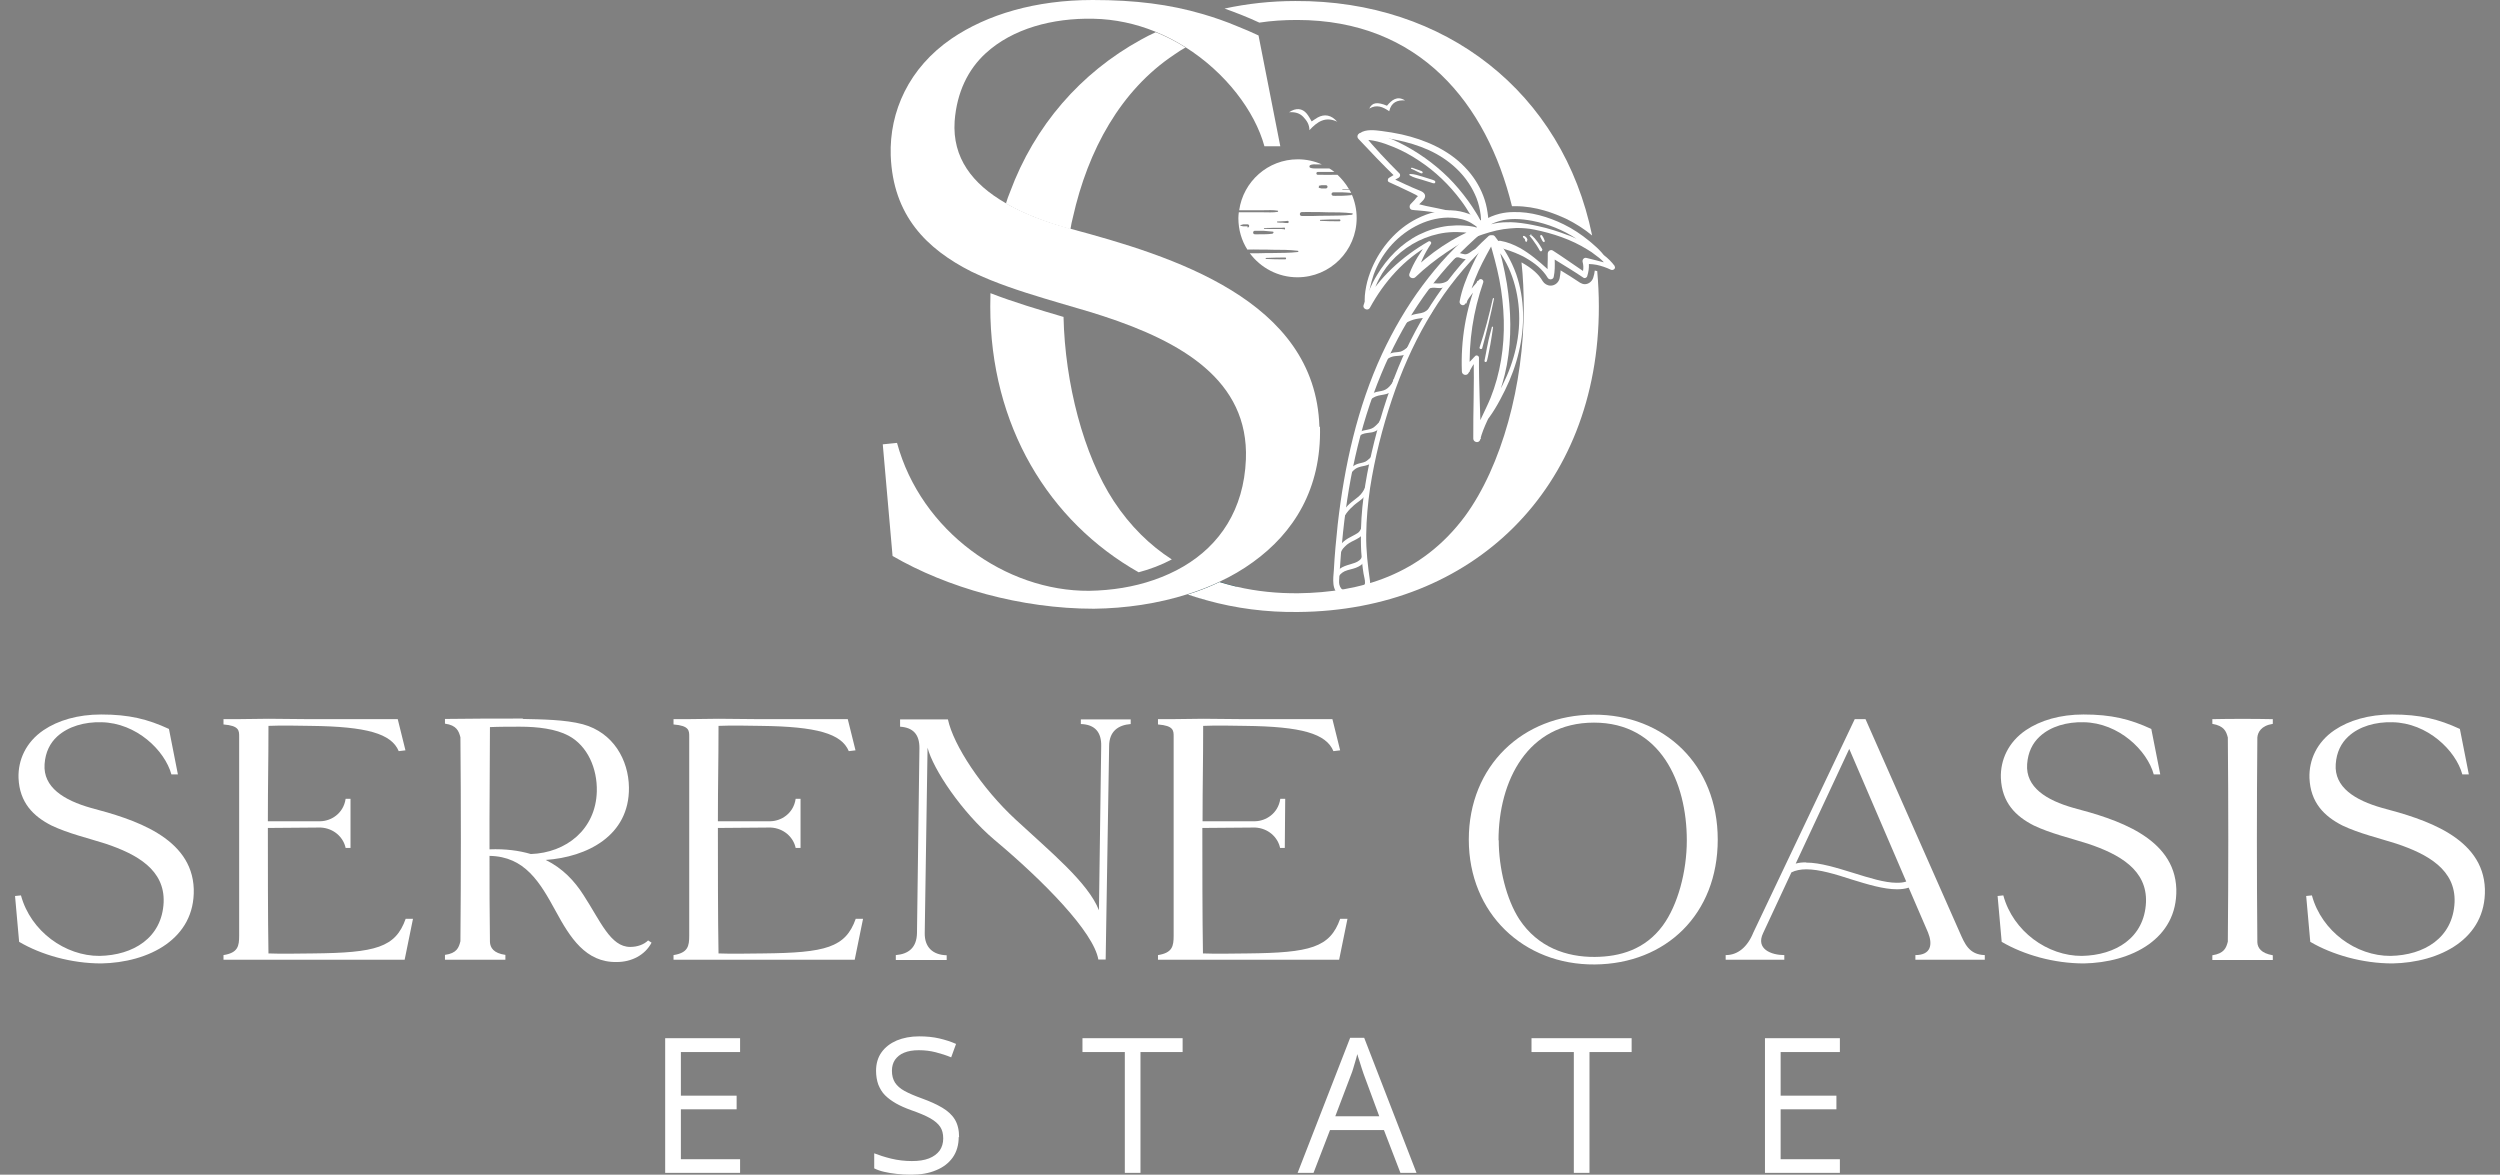 <svg width="83" height="39" viewBox="0 0 83 39" fill="none" xmlns="http://www.w3.org/2000/svg">
<rect x="0" y="0" width="83" height="39" fill="#808080" stroke="none"/>
<path d="M24.571 38.939H22.084V34.468H24.571V34.928H22.605V36.376H24.456V36.829H22.605V38.486H24.571V38.946V38.939Z" fill="white"/>
<path d="M31.829 37.749C31.829 38.013 31.761 38.242 31.633 38.425C31.505 38.608 31.315 38.757 31.079 38.851C30.842 38.953 30.565 39 30.248 39C30.079 39 29.916 38.993 29.768 38.973C29.619 38.959 29.477 38.932 29.355 38.905C29.234 38.878 29.119 38.838 29.024 38.79V38.29C29.18 38.351 29.362 38.411 29.585 38.466C29.808 38.52 30.038 38.547 30.275 38.547C30.498 38.547 30.687 38.52 30.842 38.459C30.998 38.398 31.113 38.31 31.194 38.202C31.275 38.087 31.315 37.952 31.315 37.796C31.315 37.641 31.282 37.512 31.214 37.41C31.146 37.309 31.038 37.214 30.883 37.126C30.727 37.038 30.518 36.951 30.248 36.856C30.058 36.788 29.889 36.714 29.747 36.633C29.606 36.551 29.484 36.464 29.383 36.362C29.281 36.261 29.214 36.139 29.16 36.01C29.112 35.875 29.085 35.72 29.085 35.55C29.085 35.314 29.146 35.104 29.268 34.935C29.389 34.766 29.558 34.637 29.774 34.543C29.991 34.455 30.234 34.407 30.518 34.407C30.754 34.407 30.977 34.428 31.18 34.475C31.383 34.522 31.572 34.583 31.741 34.658L31.579 35.104C31.417 35.036 31.248 34.982 31.065 34.935C30.883 34.888 30.7 34.867 30.504 34.867C30.308 34.867 30.153 34.894 30.018 34.949C29.883 35.003 29.788 35.084 29.714 35.185C29.646 35.287 29.612 35.408 29.612 35.55C29.612 35.706 29.646 35.834 29.714 35.943C29.781 36.044 29.883 36.139 30.031 36.22C30.18 36.301 30.369 36.382 30.613 36.47C30.876 36.565 31.099 36.666 31.282 36.775C31.464 36.883 31.606 37.011 31.701 37.167C31.795 37.323 31.842 37.519 31.842 37.755L31.829 37.749Z" fill="white"/>
<path d="M37.864 38.939H37.344V34.928H35.938V34.468H39.263V34.928H37.864V38.939Z" fill="white"/>
<path d="M46.494 38.939L45.947 37.519H44.156L43.609 38.939H43.081L44.825 34.455H45.291L47.028 38.939H46.494ZM45.791 37.059L45.271 35.652C45.258 35.618 45.237 35.557 45.21 35.469C45.183 35.388 45.156 35.3 45.129 35.212C45.102 35.124 45.075 35.05 45.062 34.996C45.041 35.077 45.021 35.165 44.994 35.246C44.967 35.327 44.947 35.408 44.926 35.476C44.906 35.544 44.886 35.605 44.866 35.652L44.332 37.059H45.791Z" fill="white"/>
<path d="M52.771 38.939H52.251V34.928H50.846V34.468H54.17V34.928H52.771V38.939Z" fill="white"/>
<path d="M61.084 38.939H58.597V34.468H61.084V34.928H59.117V36.376H60.969V36.829H59.117V38.486H61.084V38.946V38.939Z" fill="white"/>
<path d="M0.5 29.747L0.696 29.727C1.02 30.924 2.169 31.742 3.304 31.736C4.42 31.715 5.379 31.14 5.433 29.957C5.474 28.881 4.555 28.361 3.5 28.009C2.926 27.826 2.264 27.671 1.71 27.407C1.108 27.102 0.649 26.649 0.615 25.831C0.595 25.236 0.858 24.64 1.446 24.241C1.926 23.917 2.581 23.721 3.359 23.721C4.291 23.721 4.906 23.876 5.609 24.201L5.906 25.709H5.69C5.474 24.918 4.534 23.998 3.365 23.978C2.811 23.964 2.271 24.113 1.899 24.451C1.662 24.668 1.507 24.972 1.48 25.371C1.426 26.135 2.115 26.568 3.027 26.825C4.406 27.19 6.379 27.786 6.433 29.517C6.454 30.356 6.075 30.951 5.521 31.35C4.926 31.776 4.129 31.972 3.365 31.986C2.372 31.986 1.372 31.702 0.635 31.269L0.5 29.754L0.5 29.747Z" fill="white"/>
<path d="M7.42 23.876H7.839L8.913 23.863C9.407 23.863 9.785 23.876 10.292 23.876H13.205L13.461 24.911L13.238 24.938C12.995 24.356 12.177 24.12 10.312 24.099C9.772 24.093 9.42 24.079 8.913 24.099C8.913 25.391 8.893 25.973 8.893 27.265H10.643C10.981 27.258 11.4 27.021 11.475 26.521H11.637V28.151H11.475C11.4 27.799 11.083 27.495 10.643 27.474L8.893 27.488C8.893 28.645 8.893 30.498 8.913 31.654C9.454 31.675 9.846 31.654 10.387 31.654C12.475 31.634 13.13 31.458 13.468 30.505H13.711L13.434 31.864H7.42V31.709C7.9 31.634 7.94 31.411 7.94 31.066V24.451C7.94 24.255 7.94 24.093 7.42 24.052V23.876Z" fill="white"/>
<path d="M17.354 23.869C17.976 23.883 18.766 23.89 19.348 24.045C20.368 24.323 20.868 25.236 20.881 26.142C20.902 27.752 19.483 28.455 18.118 28.55C18.692 28.834 19.077 29.253 19.375 29.72C19.935 30.579 20.267 31.438 20.922 31.438C21.165 31.438 21.382 31.357 21.517 31.222L21.632 31.296C21.415 31.709 20.969 31.939 20.476 31.939C19.442 31.959 18.922 31.12 18.449 30.248C17.928 29.294 17.428 28.435 16.252 28.415C16.252 29.375 16.252 30.329 16.266 31.269C16.273 31.465 16.388 31.648 16.779 31.702V31.864H14.773V31.702C15.164 31.648 15.232 31.465 15.286 31.249C15.306 29.01 15.306 26.724 15.286 24.478C15.232 24.275 15.164 24.079 14.773 24.025V23.869C15.631 23.856 16.503 23.856 17.361 23.856L17.354 23.869ZM16.252 28.198C16.786 28.178 17.232 28.239 17.624 28.354C18.8 28.313 19.78 27.535 19.814 26.277C19.834 25.52 19.51 24.762 18.874 24.424C18.456 24.201 17.861 24.126 17.259 24.126C16.996 24.126 16.536 24.126 16.266 24.14C16.266 25.493 16.246 26.846 16.252 28.205V28.198Z" fill="white"/>
<path d="M22.361 23.876H22.78L23.855 23.863C24.348 23.863 24.727 23.876 25.233 23.876H28.146L28.403 24.911L28.18 24.938C27.936 24.356 27.119 24.12 25.254 24.099C24.713 24.093 24.362 24.079 23.855 24.099C23.855 25.391 23.834 25.973 23.834 27.265H25.585C25.923 27.258 26.342 27.021 26.416 26.521H26.578V28.151H26.416C26.342 27.799 26.024 27.495 25.585 27.474L23.834 27.488C23.834 28.645 23.834 30.498 23.855 31.654C24.395 31.675 24.787 31.654 25.328 31.654C27.416 31.634 28.072 31.458 28.41 30.505H28.653L28.376 31.864H22.361V31.709C22.841 31.634 22.882 31.411 22.882 31.066V24.451C22.882 24.255 22.882 24.093 22.361 24.052V23.876Z" fill="white"/>
<path d="M29.741 31.709C30.16 31.675 30.437 31.465 30.444 30.971L30.525 24.85C30.532 24.377 30.309 24.154 29.883 24.126V23.883H31.471C31.653 24.742 32.599 26.176 33.721 27.211C34.857 28.266 36.127 29.301 36.485 30.221L36.56 24.776C36.573 24.316 36.357 24.052 35.884 24.038V23.883H37.539V24.038C37.12 24.072 36.823 24.282 36.823 24.776L36.708 31.857H36.465C36.31 30.944 34.647 29.247 33.005 27.874C31.93 26.96 30.978 25.54 30.795 24.823L30.701 30.978C30.694 31.438 30.957 31.702 31.43 31.715V31.871H29.741V31.715V31.709Z" fill="white"/>
<path d="M38.452 23.876H38.871L39.945 23.863C40.438 23.863 40.817 23.876 41.324 23.876H44.236L44.493 24.911L44.27 24.938C44.027 24.356 43.209 24.12 41.344 24.099C40.803 24.093 40.452 24.079 39.945 24.099C39.945 25.391 39.925 25.973 39.925 27.265H41.675C42.013 27.258 42.432 27.021 42.506 26.521H42.669L42.655 28.151H42.499C42.425 27.799 42.108 27.495 41.668 27.474L39.918 27.488C39.918 28.645 39.918 30.498 39.938 31.654C40.479 31.675 40.871 31.654 41.411 31.654C43.5 31.634 44.155 31.458 44.493 30.505H44.736L44.459 31.864H38.445V31.709C38.925 31.634 38.965 31.411 38.965 31.066V24.451C38.965 24.255 38.965 24.093 38.445 24.052V23.876H38.452Z" fill="white"/>
<path d="M52.907 23.727C55.259 23.714 57.029 25.398 57.029 27.874C57.029 30.349 55.313 32 52.947 32.02C50.582 32.04 48.764 30.322 48.764 27.874C48.764 25.425 50.555 23.734 52.907 23.727ZM49.758 27.894C49.758 28.827 50.015 29.862 50.44 30.518C51.055 31.452 52.008 31.776 52.947 31.77C53.785 31.763 54.617 31.526 55.205 30.728C55.705 30.045 56.002 28.936 56.002 27.901C56.002 25.966 55.123 23.991 52.92 23.991C50.717 23.991 49.751 25.926 49.751 27.901L49.758 27.894Z" fill="white"/>
<path d="M57.299 31.709C57.691 31.709 58.016 31.445 58.212 30.958L61.577 23.876H61.935L65.064 30.958C65.226 31.323 65.368 31.695 65.895 31.709V31.864H63.591V31.709C64.111 31.709 64.172 31.357 64.01 30.958L63.368 29.47C63.246 29.51 63.124 29.524 62.976 29.524C62.536 29.524 62.003 29.362 61.476 29.199C60.935 29.023 60.401 28.861 59.969 28.861C59.786 28.861 59.61 28.895 59.475 28.963L58.536 30.978C58.279 31.512 58.813 31.709 59.239 31.709V31.864H57.292V31.709H57.299ZM59.962 28.638C60.435 28.638 60.982 28.814 61.536 28.983C62.057 29.145 62.57 29.308 62.969 29.308C63.084 29.308 63.192 29.301 63.287 29.267L61.395 24.864L59.617 28.672C59.732 28.638 59.84 28.631 59.962 28.631V28.638Z" fill="white"/>
<path d="M66.314 29.747L66.51 29.727C66.834 30.924 67.983 31.742 69.118 31.736C70.234 31.715 71.193 31.14 71.247 29.957C71.288 28.881 70.369 28.361 69.314 28.009C68.74 27.826 68.078 27.671 67.524 27.407C66.922 27.102 66.463 26.649 66.429 25.831C66.409 25.236 66.672 24.64 67.26 24.241C67.74 23.917 68.395 23.721 69.172 23.721C70.105 23.721 70.72 23.876 71.423 24.201L71.72 25.709H71.504C71.288 24.918 70.348 23.998 69.179 23.978C68.625 23.964 68.085 24.113 67.72 24.451C67.483 24.668 67.328 24.972 67.301 25.371C67.246 26.135 67.936 26.568 68.848 26.825C70.227 27.19 72.2 27.786 72.254 29.517C72.274 30.356 71.896 30.951 71.342 31.35C70.747 31.776 69.95 31.972 69.186 31.986C68.193 31.986 67.192 31.702 66.456 31.269L66.321 29.754L66.314 29.747Z" fill="white"/>
<path d="M73.964 31.262C73.984 29.01 73.984 26.724 73.964 24.485C73.91 24.282 73.842 24.099 73.45 24.032V23.876C74.065 23.863 74.843 23.863 75.457 23.876V24.032C75.066 24.093 74.957 24.316 74.944 24.485C74.924 26.737 74.924 29.03 74.944 31.282C74.951 31.465 75.066 31.648 75.457 31.715V31.871H73.45V31.715C73.842 31.654 73.91 31.472 73.964 31.262Z" fill="white"/>
<path d="M76.559 29.747L76.755 29.727C77.079 30.924 78.228 31.742 79.364 31.736C80.479 31.715 81.438 31.14 81.492 29.957C81.533 28.881 80.614 28.361 79.559 28.009C78.985 27.826 78.323 27.671 77.769 27.407C77.167 27.102 76.708 26.649 76.674 25.831C76.654 25.236 76.917 24.64 77.505 24.241C77.985 23.917 78.641 23.721 79.418 23.721C80.35 23.721 80.965 23.876 81.668 24.201L81.965 25.709H81.749C81.533 24.918 80.594 23.998 79.424 23.978C78.87 23.964 78.33 24.113 77.965 24.451C77.728 24.668 77.573 24.972 77.546 25.371C77.492 26.135 78.181 26.568 79.093 26.825C80.472 27.19 82.445 27.786 82.499 29.517C82.519 30.356 82.141 30.951 81.587 31.35C80.992 31.776 80.195 31.972 79.431 31.986C78.438 31.986 77.438 31.702 76.701 31.269L76.566 29.754L76.559 29.747Z" fill="white"/>
<path d="M49.041 7.582C48.345 8.117 47.75 8.779 47.23 9.476C46.71 10.173 46.257 10.951 45.885 11.749C45.061 13.528 44.635 15.462 44.412 17.41C44.358 17.917 44.311 18.418 44.284 18.925C44.263 19.216 44.196 19.608 44.507 19.777C44.709 19.886 44.966 19.845 45.162 19.75C45.338 19.669 45.514 19.514 45.486 19.304C45.412 18.79 45.351 18.282 45.358 17.755C45.365 17.227 45.412 16.72 45.486 16.206C45.642 15.205 45.892 14.211 46.216 13.25C46.818 11.458 47.73 9.774 49.068 8.421C49.224 8.265 49.386 8.11 49.555 7.961C49.642 7.887 49.514 7.758 49.426 7.832C48.102 9.043 47.108 10.545 46.426 12.195C46.054 13.108 45.764 14.055 45.541 15.016C45.318 15.976 45.169 16.957 45.182 17.938C45.182 18.188 45.196 18.438 45.223 18.688C45.236 18.81 45.25 18.932 45.27 19.047C45.284 19.142 45.324 19.256 45.318 19.351C45.318 19.507 45.047 19.608 44.919 19.635C44.723 19.676 44.513 19.622 44.466 19.405C44.446 19.317 44.466 19.23 44.466 19.142C44.473 19.013 44.48 18.884 44.493 18.756C44.507 18.512 44.527 18.276 44.554 18.032C44.73 16.105 45.115 14.191 45.865 12.398C46.527 10.809 47.467 9.341 48.724 8.157C48.872 8.015 49.028 7.873 49.19 7.731C49.278 7.657 49.156 7.501 49.068 7.569L49.041 7.582Z" fill="white"/>
<path d="M49.447 7.833C49.203 8.15 49.021 8.502 48.852 8.867C48.683 9.233 48.534 9.611 48.46 10.004C48.44 10.112 48.588 10.186 48.649 10.085C48.798 9.828 48.98 9.605 49.19 9.402L49.048 9.321C48.663 10.274 48.494 11.302 48.534 12.33C48.534 12.445 48.69 12.493 48.751 12.391C48.845 12.229 48.926 12.06 49.055 11.918L48.926 11.864C48.947 12.763 48.906 13.663 48.913 14.562C48.913 14.691 49.109 14.725 49.142 14.596C49.251 14.163 49.48 13.785 49.649 13.379C49.818 12.973 49.947 12.547 50.028 12.114C50.19 11.221 50.17 10.308 50.028 9.415C49.94 8.901 49.825 8.387 49.649 7.893L49.46 8.008C50.068 8.57 50.366 9.442 50.426 10.254C50.494 11.127 50.278 11.999 49.892 12.77C49.669 13.216 49.372 13.616 49.102 14.035C49.055 14.109 49.163 14.191 49.224 14.13C49.534 13.785 49.764 13.365 49.967 12.953C50.17 12.54 50.325 12.121 50.426 11.681C50.629 10.836 50.622 9.929 50.339 9.104C50.176 8.644 49.926 8.232 49.629 7.846C49.555 7.751 49.406 7.853 49.44 7.961C49.568 8.401 49.69 8.834 49.778 9.28C49.865 9.726 49.913 10.18 49.926 10.639C49.947 11.512 49.812 12.398 49.487 13.21C49.305 13.656 49.048 14.075 48.933 14.542L49.163 14.576C49.149 13.676 49.095 12.777 49.102 11.877C49.102 11.81 49.014 11.776 48.974 11.823C48.832 11.972 48.69 12.107 48.581 12.283L48.798 12.344C48.757 11.336 48.913 10.328 49.244 9.375C49.271 9.293 49.156 9.226 49.102 9.293C48.906 9.523 48.71 9.747 48.514 9.977L48.683 10.078C48.811 9.713 48.926 9.348 49.088 8.989C49.251 8.631 49.44 8.306 49.622 7.968C49.669 7.88 49.541 7.765 49.474 7.853L49.447 7.833Z" fill="white"/>
<path d="M49.116 7.548C48.251 7.86 47.474 8.407 46.818 9.043L47.014 9.158C47.082 8.976 47.142 8.786 47.224 8.604C47.305 8.421 47.399 8.259 47.507 8.096C47.541 8.042 47.474 7.988 47.426 8.015C46.554 8.516 45.771 9.219 45.284 10.105L45.5 10.166C45.656 8.894 46.737 7.887 47.994 7.724C48.17 7.704 48.339 7.697 48.514 7.711C48.622 7.711 48.724 7.731 48.832 7.745C48.879 7.751 48.926 7.765 48.974 7.765C49.021 7.765 49.075 7.751 49.123 7.738C49.183 7.724 49.183 7.643 49.136 7.616C49.055 7.562 48.994 7.542 48.893 7.521C48.791 7.501 48.69 7.494 48.582 7.488C48.413 7.474 48.244 7.488 48.075 7.501C47.737 7.542 47.413 7.643 47.109 7.792C46.521 8.09 46.054 8.57 45.717 9.131C45.527 9.442 45.385 9.787 45.27 10.132C45.23 10.254 45.419 10.335 45.48 10.22C45.953 9.354 46.615 8.604 47.487 8.117L47.406 8.035C47.163 8.36 46.933 8.712 46.791 9.091C46.751 9.206 46.906 9.28 46.987 9.206C47.636 8.583 48.393 8.11 49.183 7.69C49.264 7.65 49.21 7.515 49.123 7.542L49.116 7.548Z" fill="white"/>
<path d="M45.399 10.119C45.432 9.95 45.439 9.774 45.473 9.605C45.507 9.435 45.554 9.273 45.608 9.111C45.73 8.779 45.905 8.482 46.129 8.211C46.602 7.65 47.318 7.237 48.061 7.224C48.277 7.224 48.494 7.251 48.696 7.332C48.899 7.413 49.048 7.542 49.21 7.684C49.298 7.758 49.453 7.663 49.379 7.548C49.156 7.217 48.71 7.041 48.331 6.994C47.879 6.94 47.433 7.061 47.034 7.264C46.365 7.602 45.838 8.218 45.547 8.901C45.466 9.097 45.399 9.293 45.358 9.503C45.318 9.713 45.291 9.909 45.318 10.112C45.318 10.152 45.392 10.152 45.399 10.112V10.119Z" fill="white"/>
<path d="M48.562 7.102C48.291 7.034 48.021 6.98 47.744 6.919C47.609 6.892 47.474 6.865 47.345 6.838C47.217 6.811 47.068 6.764 46.926 6.744L46.974 6.933C47.034 6.872 47.089 6.811 47.149 6.75C47.197 6.703 47.251 6.656 47.285 6.601C47.366 6.466 47.264 6.378 47.143 6.331C46.818 6.202 46.501 6.047 46.183 5.898V6.04C46.264 5.993 46.352 5.945 46.44 5.898C46.487 5.871 46.501 5.797 46.46 5.756C46.041 5.337 45.629 4.904 45.257 4.444L45.176 4.64C45.554 4.62 45.913 4.735 46.257 4.877C46.555 4.998 46.845 5.154 47.115 5.337C47.649 5.688 48.123 6.142 48.508 6.662C48.616 6.804 48.71 6.953 48.805 7.109C48.9 7.264 48.967 7.433 49.096 7.562C49.129 7.596 49.211 7.575 49.204 7.521C49.183 7.352 49.096 7.21 49.008 7.068C48.92 6.926 48.832 6.791 48.737 6.662C48.541 6.392 48.325 6.135 48.089 5.898C47.609 5.425 47.048 5.026 46.44 4.728C46.048 4.539 45.622 4.396 45.183 4.417C45.081 4.417 45.027 4.538 45.102 4.613C45.507 5.046 45.919 5.479 46.345 5.891L46.365 5.749C46.284 5.797 46.203 5.857 46.115 5.905C46.068 5.932 46.055 6.02 46.115 6.047C46.352 6.155 46.588 6.263 46.825 6.378C46.886 6.405 46.94 6.432 47.001 6.466C47.021 6.48 47.048 6.493 47.068 6.507C47.102 6.534 47.109 6.534 47.102 6.507C47.102 6.486 47.102 6.486 47.089 6.507C47.048 6.52 46.994 6.608 46.967 6.635C46.92 6.683 46.879 6.73 46.832 6.777C46.778 6.831 46.791 6.953 46.879 6.967C47.014 6.987 47.156 6.987 47.298 7.007C47.44 7.028 47.582 7.041 47.724 7.061C48.008 7.095 48.285 7.136 48.575 7.156C48.602 7.156 48.609 7.116 48.575 7.109L48.562 7.102Z" fill="white"/>
<path d="M45.176 4.545C45.271 4.559 45.365 4.545 45.46 4.539C45.568 4.539 45.676 4.539 45.784 4.552C45.98 4.572 46.176 4.606 46.366 4.647C46.73 4.721 47.095 4.829 47.44 4.985C48.102 5.289 48.663 5.783 48.967 6.453C49.048 6.622 49.102 6.811 49.136 6.994C49.157 7.089 49.163 7.183 49.17 7.285C49.17 7.386 49.15 7.488 49.19 7.582C49.217 7.657 49.312 7.677 49.359 7.603C49.454 7.454 49.407 7.217 49.386 7.048C49.359 6.859 49.312 6.676 49.244 6.5C49.109 6.148 48.9 5.824 48.636 5.553C48.082 4.971 47.312 4.64 46.541 4.464C46.318 4.417 46.089 4.376 45.865 4.349C45.649 4.322 45.345 4.282 45.156 4.417C45.095 4.457 45.122 4.532 45.19 4.539L45.176 4.545Z" fill="white"/>
<path d="M44.406 19.189C44.466 19.094 44.541 19.013 44.642 18.966C44.764 18.912 44.892 18.898 45.014 18.851C45.135 18.803 45.237 18.742 45.304 18.634C45.338 18.58 45.372 18.506 45.358 18.445C45.345 18.384 45.331 18.33 45.298 18.282C45.284 18.262 45.243 18.269 45.25 18.296C45.25 18.33 45.25 18.357 45.25 18.384C45.25 18.411 45.23 18.438 45.223 18.465C45.21 18.519 45.176 18.567 45.135 18.6C45.048 18.675 44.933 18.702 44.825 18.736C44.703 18.77 44.581 18.81 44.48 18.884C44.392 18.952 44.311 19.06 44.345 19.182C44.352 19.216 44.392 19.216 44.412 19.189H44.406Z" fill="white"/>
<path d="M44.48 18.445C44.493 18.337 44.568 18.222 44.649 18.147C44.736 18.053 44.851 17.992 44.966 17.938C45.068 17.884 45.182 17.829 45.25 17.735C45.291 17.687 45.318 17.633 45.318 17.572C45.318 17.545 45.318 17.518 45.318 17.484C45.318 17.451 45.297 17.424 45.291 17.39C45.284 17.356 45.23 17.363 45.23 17.396C45.23 17.457 45.203 17.518 45.176 17.572C45.149 17.627 45.122 17.667 45.068 17.701C44.966 17.768 44.851 17.816 44.75 17.877C44.649 17.938 44.554 18.019 44.48 18.113C44.405 18.208 44.372 18.323 44.372 18.445C44.372 18.512 44.459 18.506 44.466 18.445H44.48Z" fill="white"/>
<path d="M44.534 17.369C44.608 17.126 44.77 16.93 44.959 16.767C45.061 16.68 45.176 16.612 45.27 16.517C45.351 16.429 45.432 16.308 45.392 16.179C45.385 16.152 45.345 16.145 45.331 16.172C45.27 16.294 45.209 16.395 45.108 16.483C45.007 16.571 44.892 16.646 44.797 16.734C44.622 16.896 44.473 17.112 44.453 17.356C44.453 17.403 44.52 17.41 44.534 17.369Z" fill="white"/>
<path d="M44.818 15.793C44.845 15.712 44.892 15.651 44.96 15.597C45.027 15.537 45.108 15.509 45.19 15.489C45.284 15.469 45.372 15.455 45.46 15.415C45.527 15.381 45.608 15.279 45.568 15.198C45.554 15.178 45.534 15.178 45.514 15.185C45.494 15.191 45.487 15.212 45.473 15.219C45.46 15.225 45.44 15.246 45.426 15.259C45.399 15.286 45.365 15.306 45.331 15.327C45.244 15.367 45.142 15.374 45.054 15.408C44.892 15.469 44.777 15.604 44.73 15.766C44.717 15.827 44.798 15.848 44.818 15.793Z" fill="white"/>
<path d="M45.027 14.589C45.068 14.515 45.155 14.447 45.23 14.414C45.331 14.373 45.446 14.373 45.554 14.353C45.649 14.332 45.743 14.285 45.804 14.211C45.831 14.177 45.858 14.116 45.858 14.075C45.858 14.035 45.865 13.988 45.858 13.947C45.858 13.927 45.824 13.927 45.818 13.947C45.804 13.967 45.797 13.988 45.791 14.008C45.784 14.028 45.77 14.028 45.757 14.048C45.73 14.082 45.696 14.109 45.662 14.143C45.588 14.217 45.507 14.245 45.405 14.265C45.304 14.285 45.196 14.299 45.108 14.36C45.027 14.414 44.986 14.488 44.959 14.583C44.953 14.617 45 14.644 45.02 14.61L45.027 14.589Z" fill="white"/>
<path d="M45.426 13.345C45.486 13.264 45.581 13.203 45.676 13.162C45.791 13.115 45.912 13.115 46.027 13.081C46.142 13.047 46.23 12.986 46.291 12.892C46.318 12.851 46.331 12.784 46.325 12.736C46.325 12.689 46.325 12.648 46.318 12.601C46.318 12.574 46.27 12.574 46.264 12.601C46.257 12.628 46.25 12.655 46.243 12.675C46.237 12.696 46.23 12.702 46.216 12.723C46.189 12.757 46.162 12.797 46.129 12.831C46.054 12.912 45.973 12.959 45.865 12.98C45.757 13 45.642 13.014 45.547 13.074C45.453 13.135 45.399 13.216 45.358 13.318C45.345 13.352 45.392 13.379 45.412 13.352L45.426 13.345Z" fill="white"/>
<path d="M45.94 12.006C46.007 11.952 46.095 11.891 46.176 11.857C46.271 11.816 46.365 11.823 46.467 11.81C46.561 11.803 46.649 11.783 46.724 11.722C46.784 11.674 46.839 11.58 46.832 11.498C46.832 11.471 46.805 11.465 46.784 11.478C46.757 11.498 46.73 11.532 46.703 11.553C46.676 11.573 46.642 11.6 46.609 11.62C46.575 11.64 46.541 11.661 46.501 11.674C46.453 11.688 46.399 11.688 46.352 11.695C46.257 11.701 46.169 11.722 46.088 11.769C46.007 11.816 45.953 11.884 45.892 11.952C45.859 11.992 45.906 12.04 45.947 12.006H45.94Z" fill="white"/>
<path d="M46.521 10.809C46.568 10.768 46.622 10.748 46.676 10.721C46.73 10.694 46.777 10.666 46.831 10.646C46.946 10.599 47.061 10.579 47.183 10.565C47.304 10.552 47.419 10.518 47.501 10.423C47.575 10.335 47.588 10.234 47.581 10.125C47.581 10.098 47.541 10.092 47.528 10.119C47.501 10.213 47.413 10.274 47.338 10.328C47.244 10.396 47.129 10.403 47.021 10.423C46.913 10.443 46.811 10.477 46.717 10.531C46.615 10.585 46.541 10.666 46.467 10.754C46.433 10.795 46.487 10.842 46.521 10.809Z" fill="white"/>
<path d="M47.271 9.693C47.339 9.638 47.413 9.591 47.494 9.564C47.589 9.537 47.69 9.564 47.785 9.564C47.872 9.564 47.953 9.544 48.028 9.503C48.062 9.483 48.102 9.456 48.129 9.429C48.156 9.402 48.17 9.354 48.197 9.321C48.217 9.287 48.17 9.253 48.143 9.28C48.109 9.307 48.068 9.321 48.035 9.341C48.001 9.361 47.967 9.375 47.926 9.388C47.839 9.415 47.758 9.415 47.67 9.408C47.575 9.402 47.487 9.408 47.399 9.456C47.312 9.503 47.258 9.571 47.197 9.632C47.149 9.679 47.217 9.74 47.271 9.706V9.693Z" fill="white"/>
<path d="M48.136 8.644C48.136 8.644 48.183 8.637 48.203 8.624C48.23 8.617 48.251 8.597 48.271 8.583C48.318 8.556 48.365 8.536 48.413 8.543C48.46 8.549 48.514 8.577 48.568 8.59C48.622 8.604 48.683 8.61 48.737 8.604C48.845 8.59 48.953 8.516 49.021 8.441C49.062 8.401 49.089 8.347 49.129 8.306C49.176 8.259 49.23 8.211 49.271 8.157C49.291 8.137 49.271 8.11 49.244 8.123C49.183 8.157 49.129 8.191 49.075 8.225C49.021 8.259 48.953 8.279 48.899 8.313C48.818 8.367 48.73 8.455 48.622 8.441C48.514 8.428 48.419 8.367 48.305 8.401C48.251 8.414 48.203 8.448 48.163 8.482C48.115 8.522 48.102 8.563 48.088 8.617C48.088 8.637 48.102 8.658 48.122 8.651L48.136 8.644Z" fill="white"/>
<path d="M49.562 9.909C49.44 10.457 49.298 11.005 49.122 11.532C49.102 11.586 49.197 11.614 49.21 11.559C49.359 11.018 49.487 10.47 49.602 9.916C49.602 9.895 49.575 9.882 49.568 9.909H49.562Z" fill="white"/>
<path d="M49.528 10.869C49.481 11.052 49.427 11.235 49.393 11.424C49.373 11.519 49.352 11.607 49.339 11.701C49.325 11.796 49.298 11.884 49.285 11.979C49.285 11.992 49.291 12.012 49.305 12.019C49.312 12.019 49.319 12.019 49.325 12.019C49.346 12.019 49.359 12.006 49.366 11.985C49.393 11.898 49.406 11.803 49.427 11.708C49.447 11.613 49.46 11.525 49.481 11.431C49.514 11.248 49.541 11.059 49.569 10.869C49.569 10.842 49.535 10.836 49.528 10.856V10.869Z" fill="white"/>
<path d="M46.811 5.824C46.926 5.898 47.075 5.925 47.203 5.966C47.271 5.986 47.332 6.006 47.399 6.027C47.433 6.04 47.467 6.047 47.507 6.06C47.548 6.074 47.575 6.087 47.609 6.087C47.656 6.087 47.67 6.027 47.629 5.999C47.602 5.979 47.561 5.972 47.528 5.959C47.494 5.945 47.46 5.939 47.419 5.925C47.352 5.905 47.291 5.885 47.224 5.864C47.095 5.824 46.953 5.776 46.811 5.776C46.791 5.776 46.784 5.803 46.798 5.817L46.811 5.824Z" fill="white"/>
<path d="M46.865 5.607C46.926 5.634 46.987 5.661 47.048 5.695C47.075 5.709 47.108 5.722 47.136 5.736C47.163 5.749 47.217 5.776 47.23 5.736C47.244 5.695 47.19 5.675 47.163 5.668C47.129 5.655 47.102 5.641 47.068 5.634C47.007 5.614 46.94 5.587 46.879 5.567C46.852 5.56 46.831 5.6 46.858 5.614L46.865 5.607Z" fill="white"/>
<path d="M50.831 7.785C50.831 7.785 50.851 7.805 50.858 7.812C50.831 7.812 50.811 7.805 50.785 7.798C50.785 7.778 50.811 7.772 50.831 7.785Z" fill="#023A41"/>
<path d="M51.21 8.286C51.21 8.286 51.21 8.326 51.19 8.339C51.19 8.319 51.197 8.306 51.21 8.286Z" fill="#023A41"/>
<path d="M51.136 7.86C51.136 7.86 51.17 7.92 51.184 7.954C51.191 7.968 51.204 7.988 51.211 8.002C51.224 8.015 51.231 8.029 51.251 8.035C51.265 8.042 51.278 8.035 51.285 8.015C51.285 7.995 51.285 7.981 51.272 7.961C51.258 7.941 51.258 7.927 51.251 7.907C51.231 7.88 51.218 7.846 51.197 7.819C51.191 7.805 51.163 7.799 51.15 7.805C51.136 7.819 51.13 7.832 51.136 7.853V7.86Z" fill="white"/>
<path d="M50.596 7.914C50.596 7.914 50.603 7.914 50.609 7.92C50.609 7.92 50.609 7.92 50.616 7.927C50.616 7.934 50.63 7.941 50.63 7.954C50.63 7.954 50.63 7.954 50.63 7.961C50.63 7.961 50.63 7.968 50.63 7.975C50.63 7.995 50.65 8.002 50.67 8.002C50.67 8.002 50.65 7.988 50.643 7.988C50.643 7.988 50.643 7.995 50.643 8.002C50.643 8.015 50.657 8.035 50.677 8.029C50.697 8.022 50.704 7.988 50.704 7.975L50.691 8.002C50.691 8.002 50.711 7.975 50.711 7.954C50.704 7.927 50.691 7.9 50.67 7.88C50.65 7.86 50.63 7.846 50.603 7.833C50.596 7.833 50.582 7.833 50.575 7.833C50.569 7.833 50.562 7.839 50.562 7.846C50.562 7.86 50.562 7.88 50.575 7.887L50.596 7.914Z" fill="white"/>
<path d="M41.061 19.473C40.75 19.642 40.425 19.798 40.081 19.926C39.864 19.865 39.648 19.798 39.439 19.73C39.797 19.615 40.155 19.48 40.493 19.317C40.682 19.378 40.871 19.432 41.067 19.473H41.061Z" fill="#023A41"/>
<path d="M43.824 14.177C43.871 16.233 42.952 17.687 41.601 18.661C41.256 18.912 40.885 19.128 40.492 19.311C40.155 19.473 39.803 19.608 39.438 19.723C38.445 20.041 37.37 20.197 36.316 20.21C33.89 20.21 31.437 19.507 29.633 18.458L29.308 14.752L29.781 14.704C30.579 17.633 33.383 19.635 36.161 19.615C36.918 19.602 37.641 19.486 38.303 19.256C38.654 19.135 38.986 18.986 39.296 18.803C40.492 18.1 41.297 16.923 41.364 15.252C41.466 12.621 39.215 11.343 36.634 10.497C36.201 10.355 35.748 10.227 35.289 10.092C34.485 9.855 33.66 9.611 32.89 9.3C32.674 9.212 32.458 9.118 32.248 9.016C30.768 8.265 29.646 7.163 29.572 5.161C29.525 3.707 30.173 2.252 31.599 1.278C32.775 0.48 34.377 1.52588e-05 36.276 1.52588e-05C37.708 1.52588e-05 38.837 0.149 39.905 0.46C40.303 0.575 40.695 0.71 41.094 0.879C41.324 0.967 41.547 1.069 41.783 1.177L42.506 4.856H41.979C41.662 3.693 40.695 2.408 39.35 1.562C39.04 1.366 38.702 1.19 38.35 1.048C37.715 0.791 37.026 0.636 36.296 0.622C34.944 0.595 33.62 0.947 32.721 1.772C32.147 2.3 31.768 3.05 31.694 4.024C31.613 5.242 32.288 6.108 33.377 6.737C33.971 7.082 34.688 7.359 35.471 7.575C35.485 7.575 35.505 7.582 35.519 7.589C38.898 8.495 43.675 9.95 43.804 14.163L43.824 14.177Z" fill="white"/>
<path d="M53.035 9.003C53.035 9.003 52.974 8.989 52.947 8.982C52.94 9.063 52.92 9.138 52.893 9.226C52.852 9.348 52.738 9.435 52.616 9.435C52.562 9.435 52.508 9.415 52.461 9.388C52.251 9.246 52.035 9.111 51.812 8.976C51.812 9.063 51.792 9.158 51.778 9.246C51.744 9.381 51.623 9.483 51.481 9.483C51.373 9.483 51.271 9.422 51.217 9.334C51.089 9.111 50.879 8.921 50.562 8.739C50.548 8.732 50.535 8.719 50.514 8.712C50.568 9.212 50.589 9.72 50.589 10.227C50.589 12.757 49.866 15.462 48.636 17.14C47.183 19.094 45.162 19.669 43.108 19.696C42.419 19.703 41.729 19.635 41.06 19.48C40.871 19.432 40.675 19.385 40.486 19.324C40.148 19.486 39.797 19.622 39.431 19.737C39.641 19.811 39.857 19.872 40.074 19.933C41.026 20.197 42.04 20.332 43.101 20.318C48.879 20.271 53.082 16.24 53.082 10.18C53.082 9.78 53.062 9.388 53.028 9.003H53.035ZM51.197 8.34C51.197 8.34 51.224 8.306 51.217 8.286C51.21 8.306 51.204 8.319 51.197 8.34ZM50.791 7.799C50.791 7.799 50.839 7.805 50.866 7.812C50.859 7.805 50.846 7.792 50.839 7.785C50.818 7.772 50.798 7.785 50.791 7.799ZM43.006 0.034C42.189 0.034 41.405 0.122 40.655 0.284C41.033 0.419 41.418 0.568 41.81 0.751C42.209 0.69 42.621 0.663 43.06 0.663C47.135 0.663 49.359 3.443 50.197 6.845C50.23 6.845 50.271 6.845 50.312 6.845C50.994 6.845 51.609 7.082 52.008 7.271C52.298 7.413 52.589 7.596 52.859 7.819C51.886 3.071 47.98 0.007 43.006 0.034ZM36.978 16.639C35.971 15.104 35.357 12.716 35.309 10.518C35.309 10.518 35.303 10.518 35.296 10.518C34.492 10.281 33.667 10.037 32.883 9.733C32.883 9.882 32.877 10.031 32.877 10.18C32.877 14.13 34.816 17.309 37.803 19C38.188 18.898 38.56 18.756 38.904 18.573C38.181 18.107 37.526 17.471 36.978 16.639Z" fill="white"/>
<path d="M51.21 8.279C51.21 8.279 51.197 8.313 51.19 8.333C51.17 8.347 51.143 8.347 51.129 8.333C51.109 8.313 51.102 8.286 51.089 8.265C51.075 8.245 51.062 8.218 51.048 8.198C51.021 8.157 51.001 8.117 50.967 8.076C50.913 7.995 50.852 7.907 50.785 7.832C50.778 7.826 50.778 7.812 50.785 7.805C50.812 7.805 50.832 7.812 50.859 7.819C50.926 7.88 50.987 7.947 51.041 8.022C51.075 8.062 51.102 8.11 51.129 8.15C51.143 8.171 51.156 8.198 51.17 8.218C51.183 8.245 51.204 8.265 51.21 8.292V8.279Z" fill="white"/>
<path d="M39.371 1.569C39.242 1.644 39.107 1.725 38.986 1.813C37.208 2.996 36.12 4.978 35.62 7.217C35.587 7.345 35.559 7.474 35.539 7.609C35.526 7.609 35.505 7.603 35.492 7.596C34.708 7.373 33.992 7.102 33.397 6.757C33.438 6.629 33.478 6.5 33.532 6.378C34.35 4.166 35.884 2.415 37.877 1.319C38.04 1.231 38.202 1.143 38.371 1.069C38.722 1.211 39.06 1.387 39.371 1.583V1.569Z" fill="white"/>
<path d="M53.61 8.834C53.508 8.698 53.387 8.576 53.245 8.468C53.15 8.347 53.035 8.232 52.914 8.13C52.866 8.083 52.812 8.042 52.765 8.002C52.501 7.785 52.218 7.596 51.913 7.447C51.413 7.203 50.812 7.021 50.237 7.041C50.089 7.041 49.933 7.061 49.791 7.095C49.602 7.143 49.413 7.217 49.251 7.325C49.116 7.42 49.008 7.555 48.933 7.697C48.859 7.751 48.906 7.893 49.008 7.86C49.305 7.751 49.602 7.657 49.913 7.609C50.062 7.589 50.211 7.575 50.352 7.569C50.548 7.569 50.744 7.582 50.94 7.623C51.548 7.745 52.177 7.954 52.704 8.286C52.799 8.34 52.887 8.401 52.968 8.468C53.008 8.495 53.042 8.522 53.076 8.549C53.089 8.556 53.096 8.57 53.11 8.576C53.157 8.617 53.204 8.658 53.245 8.705C53.238 8.705 53.231 8.705 53.224 8.705C53.15 8.685 53.069 8.664 52.995 8.644C52.887 8.617 52.779 8.59 52.67 8.563C52.596 8.543 52.528 8.61 52.542 8.691C52.569 8.793 52.576 8.894 52.556 8.996C52.224 8.773 51.893 8.536 51.555 8.319C51.481 8.272 51.386 8.333 51.386 8.421C51.386 8.549 51.386 8.671 51.38 8.8C51.38 8.847 51.38 8.888 51.38 8.935C51.096 8.678 50.798 8.421 50.461 8.232C50.258 8.123 50.048 8.035 49.812 7.995C49.677 7.968 49.623 8.157 49.751 8.204C50.008 8.286 50.251 8.36 50.488 8.475C50.548 8.502 50.602 8.529 50.657 8.563C50.947 8.732 51.211 8.935 51.386 9.226C51.434 9.3 51.562 9.287 51.582 9.199C51.623 9.016 51.623 8.813 51.616 8.617C51.934 8.813 52.258 9.009 52.569 9.219C52.616 9.253 52.684 9.219 52.697 9.165C52.738 9.03 52.758 8.901 52.751 8.766C52.839 8.766 52.927 8.779 53.008 8.793C53.17 8.827 53.326 8.881 53.481 8.955C53.556 8.989 53.657 8.915 53.603 8.834H53.61ZM52.082 7.819C51.751 7.69 51.413 7.582 51.069 7.508C50.825 7.454 50.569 7.406 50.319 7.386C50.217 7.379 50.123 7.373 50.021 7.379C49.852 7.379 49.67 7.4 49.501 7.447C49.589 7.4 49.683 7.366 49.778 7.339C49.947 7.291 50.123 7.271 50.298 7.271C50.494 7.271 50.69 7.298 50.873 7.332C51.393 7.433 51.9 7.636 52.339 7.927C52.251 7.887 52.163 7.846 52.076 7.812L52.082 7.819Z" fill="white"/>
<path d="M44.878 6.473C44.878 6.473 44.865 6.48 44.858 6.48C44.757 6.487 44.655 6.5 44.561 6.5C44.513 6.5 44.459 6.5 44.419 6.5C44.365 6.5 44.318 6.507 44.263 6.5C44.189 6.493 44.189 6.392 44.263 6.385C44.311 6.385 44.365 6.385 44.419 6.385C44.466 6.385 44.513 6.385 44.561 6.385C44.662 6.385 44.757 6.399 44.858 6.405C44.838 6.365 44.824 6.331 44.797 6.297C44.723 6.297 44.649 6.297 44.574 6.297C44.561 6.297 44.561 6.277 44.574 6.277C44.642 6.277 44.709 6.277 44.784 6.277C44.682 6.101 44.554 5.945 44.405 5.803C44.189 5.803 43.966 5.81 43.75 5.803C43.689 5.803 43.689 5.709 43.75 5.709C43.932 5.709 44.121 5.709 44.304 5.709C44.25 5.668 44.196 5.628 44.135 5.594H43.932C43.851 5.594 43.777 5.594 43.696 5.594C43.628 5.594 43.561 5.594 43.493 5.567C43.466 5.553 43.466 5.506 43.493 5.485C43.567 5.445 43.662 5.458 43.743 5.458C43.79 5.458 43.838 5.458 43.885 5.458C43.642 5.35 43.371 5.289 43.087 5.289C42.094 5.289 41.276 6.027 41.141 6.98C41.243 6.98 41.344 6.98 41.439 6.98C41.608 6.98 41.776 6.98 41.946 6.98C42.101 6.98 42.263 6.967 42.419 6.994C42.439 6.994 42.439 7.028 42.419 7.034C42.263 7.061 42.094 7.048 41.932 7.048C41.77 7.048 41.601 7.048 41.439 7.048C41.337 7.048 41.236 7.048 41.128 7.048C41.121 7.116 41.114 7.176 41.114 7.244C41.114 7.63 41.222 7.988 41.412 8.286C41.553 8.279 41.695 8.286 41.837 8.286C41.972 8.286 42.114 8.286 42.25 8.292C42.527 8.292 42.81 8.292 43.087 8.326C43.115 8.326 43.115 8.36 43.087 8.367C42.81 8.401 42.533 8.394 42.25 8.401C42.108 8.401 41.966 8.401 41.824 8.407C41.716 8.407 41.601 8.414 41.493 8.407C41.851 8.888 42.425 9.206 43.074 9.206C44.162 9.206 45.041 8.326 45.041 7.237C45.041 6.953 44.98 6.683 44.872 6.439L44.878 6.473ZM41.418 7.515C41.418 7.515 41.391 7.515 41.378 7.515C41.378 7.515 41.371 7.515 41.364 7.515C41.351 7.515 41.351 7.515 41.358 7.515H41.344C41.331 7.515 41.324 7.515 41.31 7.515C41.303 7.515 41.29 7.515 41.276 7.515C41.27 7.515 41.256 7.515 41.249 7.508C41.229 7.508 41.209 7.501 41.189 7.494C41.175 7.494 41.175 7.474 41.189 7.467C41.209 7.467 41.229 7.467 41.249 7.454C41.256 7.454 41.27 7.454 41.276 7.447C41.29 7.447 41.297 7.447 41.31 7.447C41.324 7.447 41.331 7.447 41.344 7.447C41.344 7.447 41.351 7.447 41.358 7.447C41.358 7.447 41.358 7.447 41.364 7.447H41.378C41.391 7.447 41.405 7.447 41.418 7.447C41.445 7.447 41.472 7.467 41.472 7.501C41.472 7.528 41.452 7.555 41.418 7.555V7.515ZM42.256 7.758C42.155 7.772 42.06 7.778 41.959 7.778C41.912 7.778 41.858 7.778 41.81 7.778C41.763 7.778 41.709 7.785 41.655 7.778C41.587 7.772 41.587 7.67 41.655 7.663C41.709 7.663 41.756 7.663 41.81 7.663H41.959C42.06 7.67 42.155 7.684 42.256 7.69C42.29 7.69 42.29 7.745 42.256 7.745V7.758ZM42.635 7.609C42.635 7.609 42.574 7.609 42.547 7.603C42.52 7.603 42.493 7.603 42.466 7.603C42.412 7.603 42.358 7.603 42.304 7.603C42.196 7.603 42.081 7.603 41.972 7.596C41.959 7.596 41.959 7.569 41.972 7.569C42.081 7.569 42.196 7.569 42.304 7.562C42.358 7.562 42.412 7.562 42.466 7.562C42.493 7.562 42.52 7.562 42.554 7.562C42.581 7.562 42.608 7.562 42.635 7.555C42.675 7.555 42.675 7.623 42.635 7.623V7.609ZM42.75 7.406C42.696 7.406 42.635 7.4 42.581 7.393C42.527 7.393 42.466 7.393 42.412 7.386C42.392 7.386 42.392 7.352 42.412 7.352C42.466 7.352 42.527 7.352 42.581 7.346C42.635 7.346 42.696 7.339 42.75 7.332C42.797 7.332 42.797 7.406 42.75 7.406ZM42.669 8.61C42.459 8.61 42.243 8.61 42.033 8.597C42.013 8.597 42.013 8.563 42.033 8.563C42.243 8.556 42.459 8.549 42.669 8.549C42.709 8.549 42.709 8.61 42.669 8.61ZM43.784 6.169C43.784 6.169 43.824 6.162 43.844 6.155C43.858 6.155 43.865 6.148 43.878 6.148C43.885 6.148 43.898 6.148 43.912 6.148C43.925 6.148 43.932 6.148 43.939 6.148H43.953C43.953 6.148 43.953 6.148 43.966 6.148C43.966 6.148 43.973 6.148 43.98 6.148C43.98 6.148 44.007 6.148 44.02 6.148C44.047 6.148 44.074 6.169 44.074 6.202C44.074 6.229 44.047 6.257 44.02 6.257C44.007 6.257 43.993 6.257 43.98 6.257H43.966C43.953 6.257 43.953 6.257 43.959 6.257H43.946C43.946 6.257 43.925 6.257 43.919 6.257C43.905 6.257 43.898 6.257 43.885 6.257C43.871 6.257 43.865 6.257 43.851 6.25C43.831 6.25 43.811 6.243 43.79 6.236C43.777 6.236 43.777 6.209 43.79 6.209L43.784 6.169ZM44.473 7.346C44.263 7.346 44.047 7.346 43.838 7.332C43.817 7.332 43.817 7.298 43.838 7.298C44.047 7.285 44.263 7.285 44.473 7.285C44.513 7.285 44.513 7.346 44.473 7.346ZM44.892 7.129C44.615 7.163 44.338 7.156 44.054 7.163C43.912 7.163 43.77 7.163 43.628 7.17C43.493 7.17 43.351 7.176 43.216 7.17C43.135 7.17 43.135 7.048 43.216 7.041C43.358 7.034 43.5 7.041 43.642 7.041C43.777 7.041 43.919 7.041 44.054 7.048C44.331 7.048 44.615 7.048 44.892 7.082C44.919 7.082 44.919 7.116 44.892 7.122V7.129Z" fill="white"/>
<path d="M44.405 4.045C44 3.849 43.73 4.045 43.473 4.322C43.473 4.133 43.385 4.004 43.27 3.882C43.148 3.754 42.993 3.713 42.797 3.727C43.027 3.571 43.236 3.592 43.385 3.774C43.446 3.849 43.493 3.937 43.547 4.031C43.608 3.991 43.675 3.943 43.743 3.903C43.973 3.774 44.203 3.815 44.398 4.045H44.405Z" fill="white"/>
<path d="M46.656 3.335C46.392 3.314 46.19 3.395 46.122 3.693C45.913 3.551 45.71 3.456 45.46 3.605C45.554 3.402 45.723 3.375 46.048 3.51C46.203 3.328 46.379 3.165 46.649 3.335H46.656Z" fill="white"/>
</svg>

